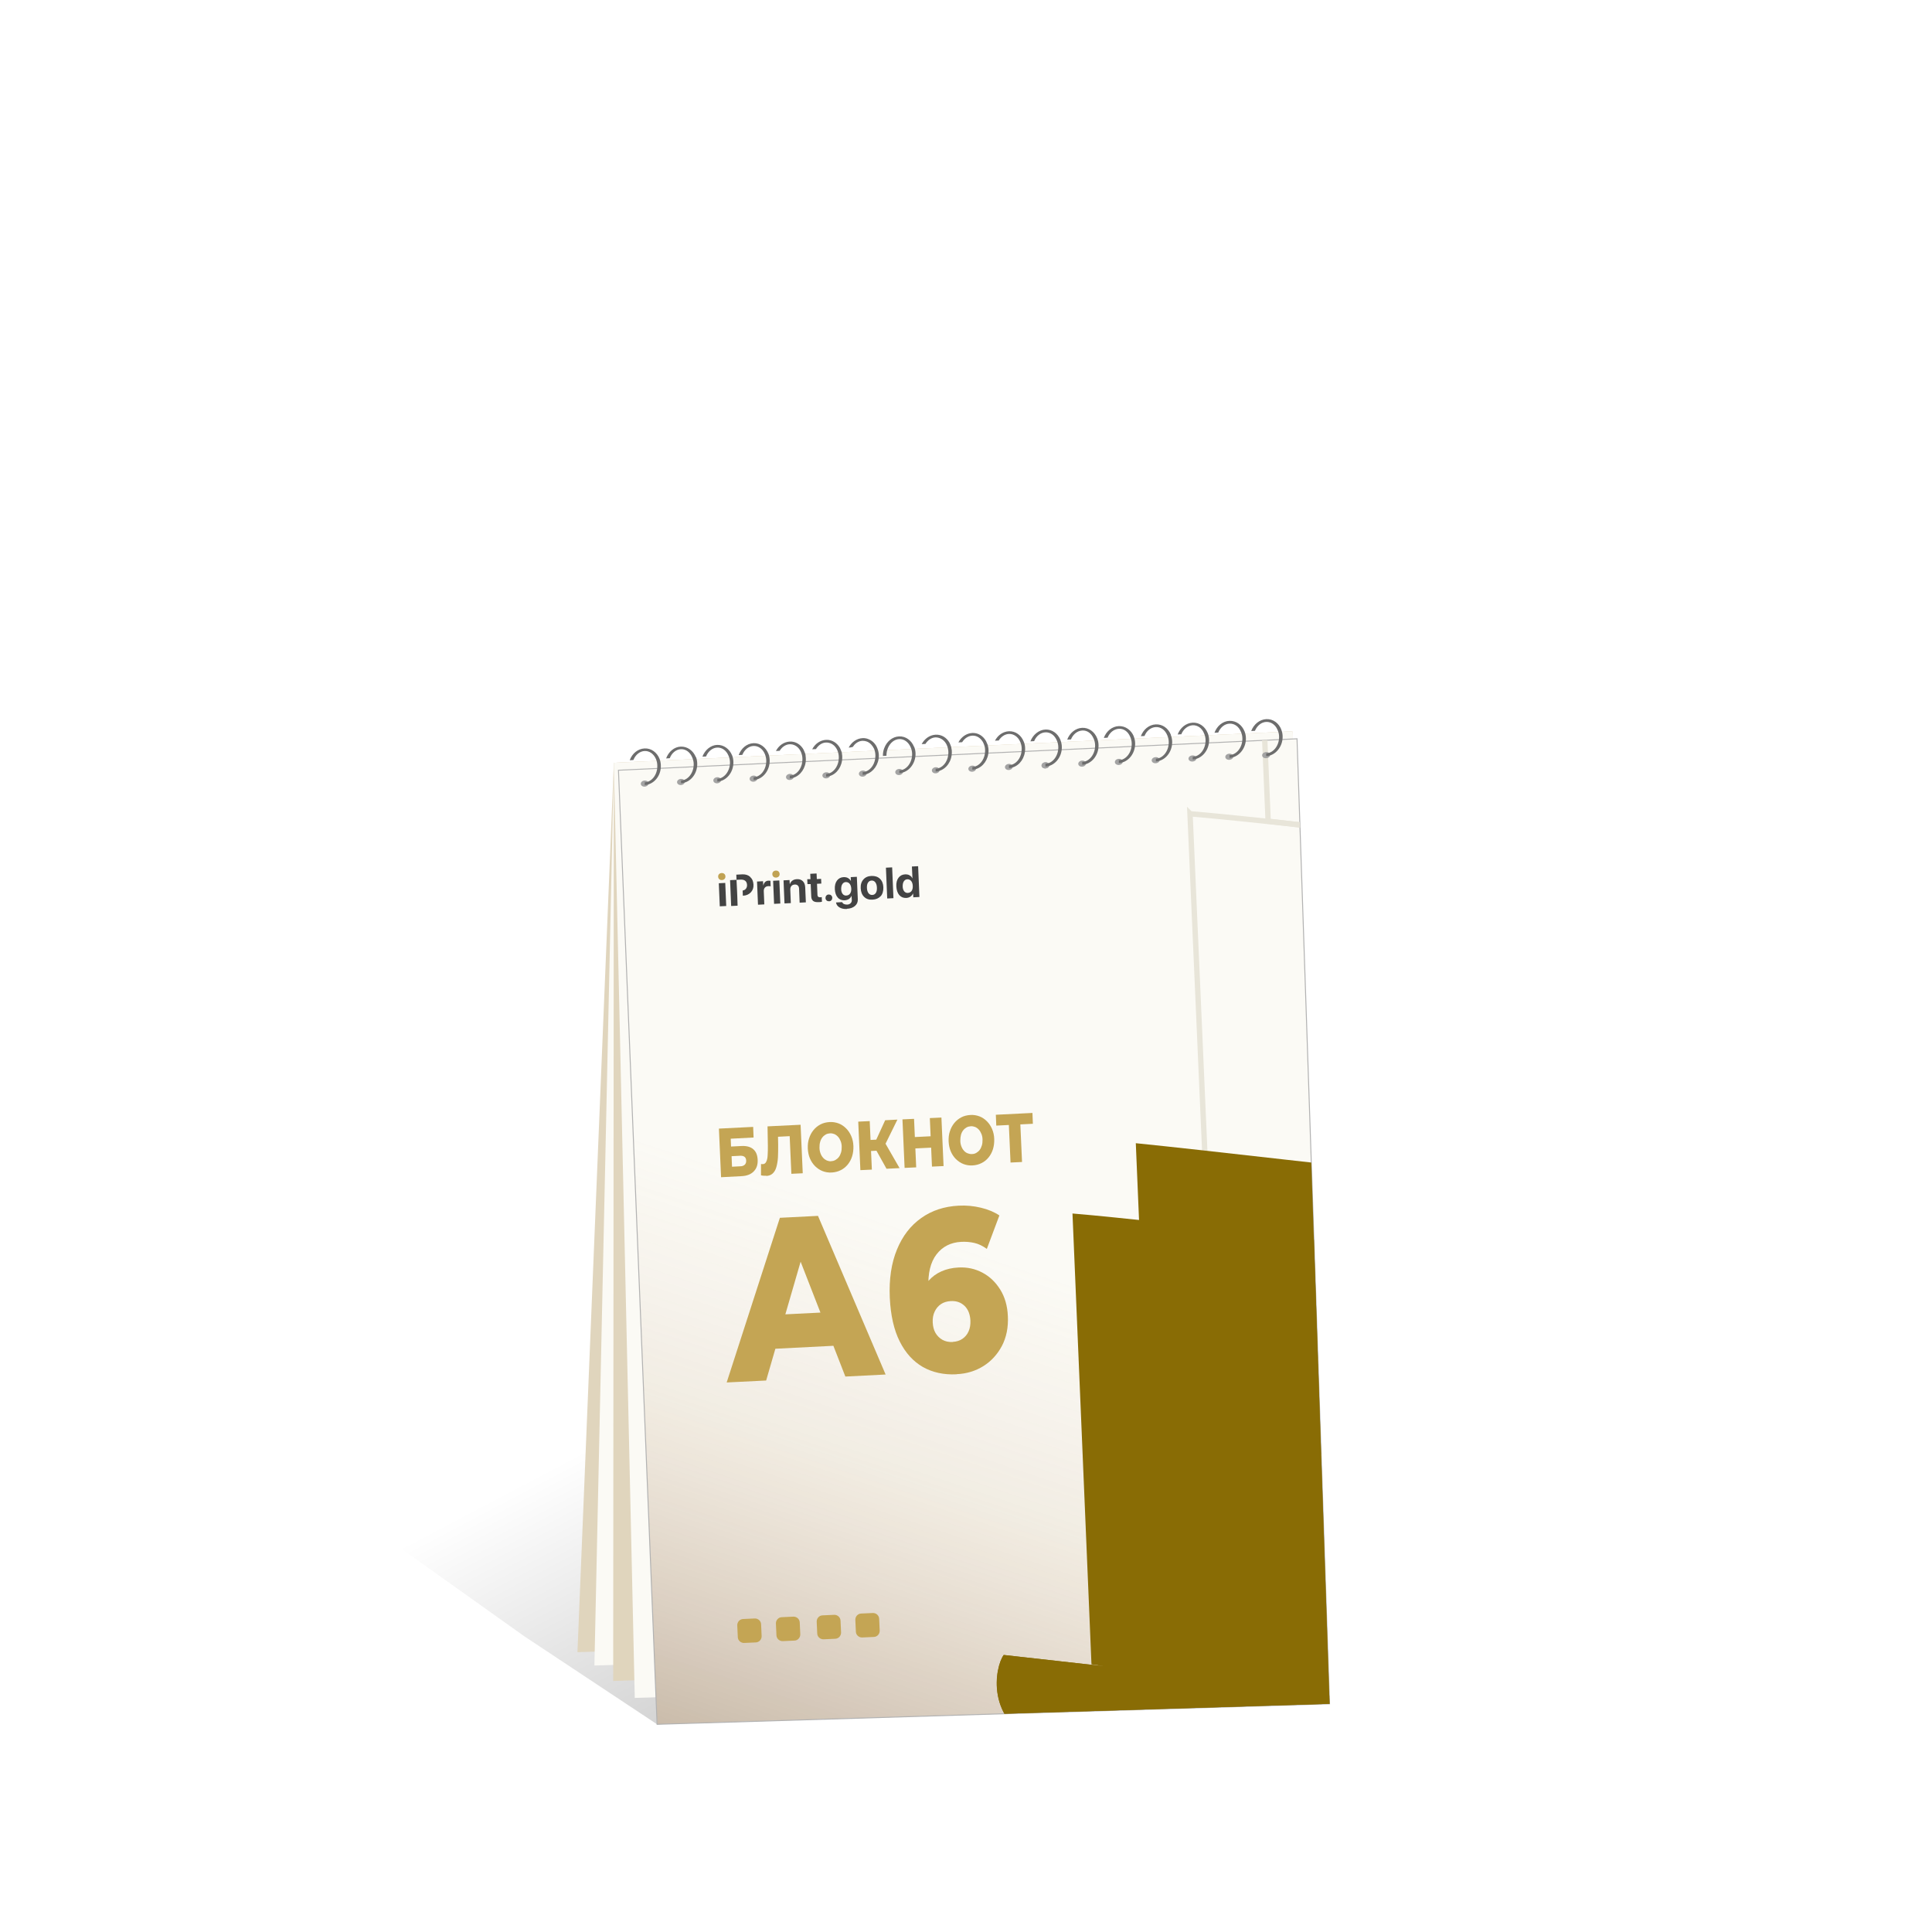 <?xml version="1.0" encoding="UTF-8"?>
<svg id="_Слой_2" data-name="Слой 2" xmlns="http://www.w3.org/2000/svg" xmlns:xlink="http://www.w3.org/1999/xlink" viewBox="0 0 180 180">
  <defs>
    <style>
      .cls-1 {
        fill: #fff;
      }

      .cls-2 {
        fill: url(#_Безымянный_градиент_115);
      }

      .cls-3 {
        fill: url(#_Безымянный_градиент_2-3);
      }

      .cls-3, .cls-4, .cls-5, .cls-6 {
        fill-rule: evenodd;
      }

      .cls-7 {
        fill: #c0a253;
      }

      .cls-8 {
        fill: #c4a554;
      }

      .cls-9 {
        fill: url(#_Безымянный_градиент_2);
      }

      .cls-4 {
        fill: url(#_Безымянный_градиент_2-2);
      }

      .cls-5, .cls-10 {
        stroke: #e8e5d9;
        stroke-width: .5px;
      }

      .cls-5, .cls-10, .cls-11 {
        fill: none;
      }

      .cls-5, .cls-10, .cls-12 {
        stroke-miterlimit: 10;
      }

      .cls-13 {
        fill: #a3a3a3;
      }

      .cls-14 {
        clip-path: url(#clippath);
      }

      .cls-15, .cls-6 {
        fill: #434343;
      }

      .cls-16 {
        fill: #6d6d6d;
      }

      .cls-17 {
        fill: #fbfaf5;
      }

      .cls-12 {
        fill: url(#_Безымянный_градиент_24);
        stroke: #b2b2b2;
        stroke-width: .09px;
      }

      .cls-18 {
        fill: #e0d5bd;
      }
    </style>
    <linearGradient id="_Безымянный_градиент_115" data-name="Безымянный градиент 115" x1="76.67" y1="123.34" x2="105.52" y2="178.11" gradientUnits="userSpaceOnUse">
      <stop offset="0" stop-color="#000" stop-opacity="0"/>
      <stop offset="1" stop-color="#000" stop-opacity=".4"/>
    </linearGradient>
    <linearGradient id="_Безымянный_градиент_24" data-name="Безымянный градиент 24" x1="99.49" y1="89.12" x2="71.93" y2="171.45" gradientUnits="userSpaceOnUse">
      <stop offset=".33" stop-color="#c69c6d" stop-opacity="0"/>
      <stop offset=".58" stop-color="#a98054" stop-opacity=".11"/>
      <stop offset="1" stop-color="#603813" stop-opacity=".4"/>
    </linearGradient>
    <clipPath id="clippath">
      <polygon class="cls-11" points="57.62 71.76 120.84 68.83 123.87 158.74 61.22 160.65 57.62 71.76"/>
    </clipPath>
    <radialGradient id="_Безымянный_градиент_2" data-name="Безымянный градиент 2" cx="-1415.97" cy="1116.92" fx="-1415.97" fy="1116.92" r=".1" gradientTransform="translate(-1189615.84 754756.01) rotate(122.67) scale(903.7 -532) skewX(.12)" gradientUnits="userSpaceOnUse">
      <stop offset="0" stop-color="#ffd88d"/>
      <stop offset=".49" stop-color="#d3b25b"/>
      <stop offset=".77" stop-color="#b3964d"/>
      <stop offset="1" stop-color="#896c05"/>
    </radialGradient>
    <radialGradient id="_Безымянный_градиент_2-2" data-name="Безымянный градиент 2" cx="-1416.01" cy="1119.35" fx="-1416.01" fy="1119.35" r=".1" gradientTransform="translate(-468419.37 877725.27) rotate(87.72) scale(602.89 -449.37) skewX(-.39)" xlink:href="#_Безымянный_градиент_2"/>
    <radialGradient id="_Безымянный_градиент_2-3" data-name="Безымянный градиент 2" cx="-1423.79" cy="1117.12" fx="-1423.79" fy="1117.12" r=".1" gradientTransform="translate(-613223.69 -51984.8) rotate(122.2) scale(199.9 -489.43) skewX(.48)" xlink:href="#_Безымянный_градиент_2"/>
  </defs>
  <g id="_Слой_1-2" data-name="Слой 1">
    <g>
      <rect class="cls-1" width="180" height="180"/>
      <g>
        <polygon class="cls-2" points="98.76 114.99 97.61 52.38 24.59 53.17 24.59 135.17 48.85 152.45 61.22 160.65 123.8 157.85 98.76 114.99"/>
        <g>
          <polygon class="cls-18" points="116.31 151.95 53.8 153.93 57.19 71.07 120.4 68.14 116.31 151.95"/>
          <polygon class="cls-17" points="117.92 153.21 55.38 155.17 57.19 71.07 120.4 68.14 117.92 153.21"/>
          <polygon class="cls-18" points="119.7 154.66 57.13 156.61 57.19 71.07 120.4 68.14 119.7 154.66"/>
          <polygon class="cls-17" points="121.75 156.26 59.14 158.19 57.19 71.07 120.4 68.14 121.75 156.26"/>
          <polygon class="cls-11" points="123.87 158.74 61.22 160.65 57.62 71.76 120.84 68.83 123.87 158.74"/>
          <polygon class="cls-17" points="123.87 158.74 61.22 160.65 57.62 71.76 120.84 68.83 123.87 158.74"/>
          <polygon class="cls-12" points="123.87 158.74 61.22 160.65 57.62 71.76 120.84 68.83 123.87 158.74"/>
          <g class="cls-14">
            <g>
              <path class="cls-10" d="m154.26,129.77l-1.82-41.83c-.19-4.34-3.46-7.88-7.74-8.37l-26.55-3.06-.35-8.37c7.6.77,24.73,2.78,32.57,3.58,9.09.93,9.16,7.52,9.06,11.2l2.02,48.04-7.2-1.21Z"/>
              <path class="cls-5" d="m110.87,75.8l2.18,49.88-9.84-1.15c-.94,1.26-2.03,6.94,4.33,9.34l38.31,4.66c.31.06.62.1.95.12l.22.03s.1-.01.15-.02c.12,0,.25,0,.37,0,3.84-.2,6.84-3.45,6.77-7.31h0s0-.14,0-.14v-.03s0-.03,0-.04l-1.79-41.96c.05-3.53-1.04-8.91-9.02-9.78-2.4-.26-5.69-.64-9.3-1.06-8.17-.94-18.04-2.08-23.31-2.52Z"/>
              <path class="cls-5" d="m147.16,138.66s-.1.01-.15.02l-.22-.03c.12,0,.24,0,.37,0Zm-1.31-.12c-3.12-.6-5.43-2.31-5.57-5.66-.05-1.28.16-2.86.71-3.93l-37.77-4.42c-.8,1.06-1.71,5.46,1.86,8.05,1.14.83,2.51,1.3,3.91,1.47l36.86,4.48Z"/>
            </g>
            <g>
              <path class="cls-9" d="m107.93,156.55l-2.11-50.04c6.47.65,21.06,2.37,27.74,3.05,7.74.79,7.8,6.4,7.72,9.54l1.72,40.91-35.07-3.47Z"/>
              <path class="cls-4" d="m99.92,113.04l1.77,42.02,1.12.17-9.3-1.04c-.8,1.07-1.84,6.25,3.57,8.3l32.62,3.97c.26.05.53.08.81.1l.19.02s.08,0,.12-.01c.1,0,.21,0,.32,0,3.27-.17,5.82-2.94,5.76-6.22h0s0-.12,0-.12v-.03s0-.02,0-.04l-1.53-35.73c.05-3.01-.88-7.59-7.68-8.33-2.04-.22-4.84-.55-7.92-.9-6.96-.8-15.36-1.77-19.85-2.14Z"/>
              <path class="cls-3" d="m130.83,166.56s-.08.01-.12.01l-.19-.02c.1,0,.21,0,.31,0Zm-1.12-.11c-2.66-.51-4.72-2.8-4.84-5.65-.05-1.09.2-2.12.66-3.03h-.04s-31.97-3.58-31.97-3.58c-.8,1.07-1.84,6.25,3.57,8.3l32.62,3.97Z"/>
            </g>
          </g>
          <g>
            <g>
              <path class="cls-8" d="m70.42,153.02l-1.09.05c-.31.01-.58-.23-.59-.54l-.05-1.1c-.01-.31.23-.58.54-.59l1.09-.05c.31-.01.58.23.59.54l.05,1.1c.01.31-.23.58-.54.59Z"/>
              <path class="cls-8" d="m74.02,152.85l-1.09.05c-.31.01-.58-.23-.59-.54l-.05-1.1c-.01-.31.23-.58.54-.59l1.09-.05c.31-.01.58.23.59.54l.05,1.1c.01.31-.23.58-.54.59Z"/>
              <path class="cls-8" d="m77.82,152.68l-1.09.05c-.31.01-.58-.23-.59-.54l-.05-1.1c-.01-.31.23-.58.54-.59l1.09-.05c.31-.01.58.23.59.54l.05,1.1c.01.31-.23.58-.54.59Z"/>
              <path class="cls-8" d="m81.42,152.51l-1.09.05c-.31.01-.58-.23-.59-.54l-.05-1.1c-.01-.31.23-.58.54-.59l1.09-.05c.31-.01.58.23.59.54l.05,1.1c.01.31-.23.58-.54.59Z"/>
            </g>
            <g>
              <path class="cls-8" d="m67.18,109.67l-.2-4.52,3.19-.16.04.99-2.13.11.03.73.99-.05c.46-.02.83.08,1.08.3.26.22.39.55.41.99.02.45-.1.81-.37,1.08-.26.27-.65.42-1.14.44l-1.91.1Zm1.02-.97l.78-.04c.18,0,.31-.06.41-.15.09-.09.14-.22.13-.38-.01-.32-.21-.47-.58-.45l-.78.04.04.98Z"/>
              <path class="cls-8" d="m71.39,109.54c-.07,0-.15,0-.23,0-.08,0-.17-.02-.26-.04v-1.05c.07.01.11.01.16.01.15,0,.26-.08.33-.23.07-.14.12-.34.13-.6s.03-.55.02-.89l-.03-1.8,3.08-.15.2,4.52-1.06.05-.17-3.79.25.27-1.54.08.21-.31.02,1.03c0,.44,0,.84-.02,1.19-.02.35-.08.66-.15.91s-.19.45-.34.59c-.15.14-.34.21-.58.23Z"/>
              <path class="cls-8" d="m77.49,109.24c-.3.02-.59-.03-.85-.13-.26-.1-.49-.26-.7-.46-.2-.2-.36-.44-.48-.72-.12-.28-.18-.59-.2-.93-.01-.34.02-.65.12-.94.09-.29.23-.55.41-.77.18-.22.4-.4.65-.53.25-.13.53-.2.84-.22.31-.02.59.03.86.13.26.1.49.26.69.46.2.2.36.44.48.72.12.28.19.59.2.93.01.34-.03.66-.12.95-.09.29-.23.55-.41.77-.18.22-.4.4-.65.52-.25.13-.53.2-.84.22Zm-.05-1.06c.15,0,.28-.04.4-.11.12-.07.23-.16.32-.28.09-.12.15-.26.2-.42.05-.16.06-.34.06-.53,0-.2-.04-.38-.1-.53-.06-.15-.14-.29-.24-.4-.1-.11-.21-.19-.34-.25-.13-.05-.27-.08-.41-.07s-.28.04-.4.11c-.12.07-.23.16-.32.28s-.16.26-.2.42c-.05.16-.06.34-.06.54,0,.19.04.37.1.53.06.16.14.29.24.4.1.11.21.19.34.25.13.05.26.08.41.07Z"/>
              <path class="cls-8" d="m80.16,109.02l-.2-4.52,1.07-.05.2,4.52-1.07.05Zm.69-1.77l-.04-1.03,1.39-.07.04,1.03-1.39.07Zm1.55-.47l-1-.08,1.07-2.33,1.14-.06-1.21,2.46Zm.2,2.12l-1.17-2.1.84-.65,1.54,2.68-1.22.06Z"/>
              <path class="cls-8" d="m85.36,108.76l-1.08.05-.2-4.52,1.08-.05.2,4.52Zm1.47-1.84l-1.63.08-.05-1.06,1.63-.08.05,1.06Zm-.2-2.75l1.08-.05.2,4.52-1.08.05-.2-4.52Z"/>
              <path class="cls-8" d="m90.61,108.58c-.3.02-.59-.03-.85-.13-.26-.1-.49-.26-.7-.46-.2-.2-.36-.44-.48-.72-.12-.28-.18-.59-.2-.93-.01-.34.02-.66.12-.94.09-.29.23-.55.41-.77.18-.22.4-.4.65-.53.25-.13.53-.2.84-.22.31-.02.59.03.86.13.26.1.49.26.69.46.2.2.36.44.48.72.12.28.19.59.2.93.01.34-.03.66-.12.95-.09.29-.23.55-.41.77-.18.22-.4.4-.65.52-.25.13-.53.2-.84.22Zm-.05-1.06c.15,0,.28-.04.4-.11.12-.07.23-.16.32-.28.09-.12.15-.26.2-.42.05-.16.06-.34.06-.53,0-.2-.04-.38-.1-.53-.06-.15-.14-.29-.24-.4-.1-.11-.21-.19-.34-.25-.13-.05-.27-.08-.41-.07s-.28.04-.4.11c-.12.07-.23.16-.32.28s-.16.26-.2.42-.06.34-.06.54c0,.19.04.37.1.53.06.16.14.29.24.4.1.11.21.19.34.24.13.05.26.08.41.07Z"/>
              <path class="cls-8" d="m94.15,108.32l-.17-3.79.25.27-1.41.07-.04-1.01,3.41-.17.04,1.01-1.41.07.23-.3.17,3.79-1.06.05Z"/>
              <path class="cls-8" d="m67.7,128.81l4.96-15.35,3.55-.18,6.3,14.78-3.75.19-4.97-12.76,1.42-.07-3.83,13.2-3.67.18Zm2.95-3.08l.79-3.19,6.22-.31,1.06,3.1-8.07.41Z"/>
              <path class="cls-8" d="m89.12,128.04c-1.19.06-2.23-.17-3.14-.68-.9-.52-1.62-1.31-2.16-2.39-.54-1.08-.84-2.43-.92-4.05-.08-1.75.15-3.25.67-4.51.52-1.26,1.27-2.23,2.26-2.93.98-.7,2.14-1.08,3.48-1.15.72-.04,1.41.03,2.08.19.67.16,1.24.4,1.72.72l-1.17,3.12c-.38-.28-.77-.47-1.17-.56-.4-.09-.8-.12-1.21-.1-.98.05-1.75.44-2.31,1.17-.56.73-.81,1.77-.75,3.12.01.24.02.5.04.76.02.27.05.53.1.8l-.95-.84c.22-.54.49-1,.82-1.38.33-.38.73-.67,1.2-.88.47-.21,1-.33,1.6-.36.8-.04,1.54.12,2.22.48.68.36,1.23.89,1.66,1.58.43.69.67,1.52.71,2.48.05,1.05-.14,1.97-.55,2.76-.42.79-.99,1.42-1.72,1.88s-1.57.72-2.5.76Zm-.35-3.02c.34-.02.64-.11.89-.28.25-.17.45-.4.58-.7.13-.29.19-.63.17-1.02-.03-.57-.21-1.03-.54-1.35-.34-.33-.77-.48-1.29-.45-.35.02-.66.11-.91.28-.25.17-.45.4-.59.7-.14.29-.2.64-.18,1.02.02.37.1.7.26.97.16.27.37.48.65.64.27.15.59.22.96.2Z"/>
            </g>
            <g>
              <path class="cls-6" d="m67.66,84.41l-.6.03-.09-2.15.6-.03.09,2.15Zm2.96-.13l-.09-2.15.56-.03.02.39h.01c.03-.14.09-.25.17-.32.08-.08.19-.12.32-.12.06,0,.12,0,.17.01l.02.52c-.06-.02-.13-.03-.21-.02-.14,0-.25.05-.33.14-.08.09-.11.21-.1.36l.05,1.2-.58.03Zm1.41-2.22l.09,2.15.58-.03-.09-2.15-.58.03Zm1.06,2.11l-.09-2.15.56-.03.02.38h.01c.05-.14.13-.25.24-.33.11-.08.25-.12.41-.13.24-.01.42.05.56.19.14.14.21.33.22.58l.06,1.39-.58.03-.05-1.27c0-.14-.04-.25-.11-.32-.07-.07-.17-.11-.3-.1s-.23.05-.31.14c-.07.09-.11.21-.1.35l.05,1.24-.58.03Zm2.98-2.79l-.58.03.02.5h-.3s.02.46.02.46h.3s.05,1.12.05,1.12c0,.21.07.36.18.45.11.09.29.12.54.11.12,0,.21-.02.28-.04l-.02-.43s-.09.01-.14.02c-.17,0-.26-.07-.26-.23l-.04-1.03.4-.02-.02-.44-.4.02-.02-.5Zm-6.17.32c-.19-.17-.43-.25-.73-.24l-.57.03.02.48-.6.03.1,2.41.6-.03-.03-.91-.02-.47-.05-1.03.41-.02c.17,0,.31.03.41.12.1.08.15.21.16.37s-.04.29-.13.39c-.07.07-.16.12-.28.14l.02.48h.01c.3-.01.55-.12.73-.31.18-.19.27-.43.25-.73s-.11-.53-.31-.7Z"/>
              <ellipse class="cls-7" cx="67.24" cy="81.67" rx=".34" ry=".33" transform="translate(-5.94 5.28) rotate(-4.31)"/>
              <ellipse class="cls-7" cx="72.29" cy="81.44" rx=".34" ry=".33" transform="translate(-5.91 5.66) rotate(-4.31)"/>
              <path class="cls-15" d="m77.46,83.87c-.06.07-.13.1-.22.1s-.17-.02-.23-.08c-.06-.06-.1-.13-.1-.22s.02-.17.08-.23c.06-.07.13-.1.22-.1s.17.02.23.08c.06.06.1.13.1.22s-.02.17-.08.23Z"/>
              <path class="cls-15" d="m78.86,83.43c.15,0,.26-.07.34-.18.08-.11.12-.27.11-.46s-.06-.34-.15-.45c-.09-.11-.21-.16-.35-.16s-.25.07-.33.19c-.08.12-.11.27-.11.47s.06.34.14.45c.09.11.2.15.35.15Zm.04,1.26c-.28.01-.51-.04-.69-.15-.18-.11-.29-.26-.32-.46l.57-.03c.03.07.08.13.16.17.08.04.18.06.29.06.15,0,.26-.05.34-.13.08-.08.12-.18.11-.31l-.02-.37h-.01c-.05.12-.13.21-.24.29-.12.07-.25.11-.4.12-.26.01-.48-.07-.64-.26-.16-.18-.25-.44-.27-.77s.05-.61.2-.81c.15-.2.36-.31.63-.32.15,0,.29.02.4.09.12.07.21.16.27.28h0s-.02-.37-.02-.37l.57-.03.09,2.1c.01.25-.08.46-.27.62-.19.16-.44.25-.76.26Z"/>
              <path class="cls-15" d="m82.05,83.49c-.18.2-.43.31-.76.33s-.59-.07-.78-.26c-.2-.19-.3-.46-.32-.8s.07-.62.25-.82c.18-.21.44-.32.76-.33s.58.07.78.26c.2.19.31.46.32.8s-.07.63-.25.83Zm-.78-.11c.14,0,.25-.07.33-.19.08-.12.11-.29.1-.5s-.06-.37-.15-.49c-.09-.11-.2-.17-.35-.16s-.25.07-.33.19c-.08.12-.11.29-.1.5s.06.37.15.49c.09.11.2.17.35.16Z"/>
              <path class="cls-15" d="m82.66,83.71l-.12-2.87.58-.03.12,2.87-.58.03Z"/>
              <path class="cls-15" d="m84.43,83.66c-.27.01-.48-.08-.65-.27-.16-.19-.25-.46-.27-.8s.05-.61.2-.81c.15-.2.36-.31.63-.32.15,0,.29.02.4.09.12.07.21.16.26.28h.01s-.05-1.1-.05-1.1l.58-.03.12,2.87-.57.03-.02-.37h0c-.05.12-.13.22-.24.3-.11.08-.25.12-.4.13Zm.12-1.74c-.15,0-.26.07-.34.19-.08.12-.11.27-.11.47s.06.35.14.46c.09.11.21.16.35.15s.26-.07.34-.18c.08-.12.12-.27.11-.47s-.06-.35-.15-.46c-.09-.11-.21-.16-.35-.16Z"/>
            </g>
          </g>
          <g>
            <path class="cls-13" d="m60.42,72.99c0-.16-.16-.28-.36-.27s-.36.14-.36.3.16.28.36.27.36-.14.36-.3Z"/>
            <path class="cls-13" d="m63.8,72.84c0-.16-.16-.28-.36-.27s-.36.14-.36.3.16.28.36.27.36-.14.36-.3Z"/>
            <path class="cls-13" d="m67.18,72.68c0-.16-.16-.28-.36-.27s-.36.14-.36.3.16.28.36.27.36-.14.36-.3Z"/>
            <path class="cls-13" d="m70.56,72.53c0-.16-.16-.28-.36-.27s-.36.14-.36.3.16.28.36.27.36-.14.36-.3Z"/>
            <path class="cls-13" d="m73.95,72.37c0-.16-.16-.28-.36-.27s-.36.14-.36.3.16.28.36.27.36-.14.36-.3Z"/>
            <path class="cls-13" d="m77.34,72.22c0-.16-.16-.28-.36-.27s-.36.14-.36.3.16.28.36.27.36-.14.36-.3Z"/>
            <path class="cls-13" d="m80.74,72.06c0-.16-.16-.28-.36-.27s-.36.14-.36.3.16.28.36.27.36-.14.36-.3Z"/>
            <path class="cls-13" d="m84.13,71.91c0-.16-.16-.28-.36-.27s-.36.14-.36.3.16.28.36.27.36-.14.36-.3Z"/>
            <path class="cls-13" d="m87.54,71.75c0-.16-.16-.28-.36-.27s-.36.14-.36.3.16.28.36.27.36-.14.36-.3Z"/>
            <path class="cls-13" d="m90.94,71.6c0-.16-.16-.28-.36-.27s-.36.14-.36.3.16.28.36.27.36-.14.36-.3Z"/>
            <path class="cls-13" d="m94.35,71.44c0-.16-.16-.28-.36-.27s-.36.14-.36.3.16.28.36.27.36-.14.36-.3Z"/>
            <path class="cls-13" d="m97.76,71.29c0-.16-.16-.28-.36-.27s-.36.14-.36.3.16.28.36.27.36-.14.36-.3Z"/>
            <path class="cls-13" d="m97.76,71.29c0-.16-.16-.28-.36-.27s-.36.14-.36.3.16.28.36.27.36-.14.36-.3Z"/>
            <path class="cls-13" d="m101.18,71.13c0-.16-.16-.28-.36-.27s-.36.14-.36.3.16.28.36.27.36-.14.36-.3Z"/>
            <path class="cls-13" d="m104.6,70.97c0-.16-.16-.28-.37-.27s-.36.14-.36.3.16.28.37.27.36-.14.36-.3Z"/>
            <path class="cls-13" d="m108.04,70.81c0-.16-.16-.28-.37-.27s-.37.14-.37.3c0,.16.16.28.37.27s.37-.14.37-.3Z"/>
            <path class="cls-13" d="m111.47,70.65c0-.16-.16-.28-.37-.27s-.37.14-.37.3.16.28.37.27.37-.14.37-.3Z"/>
            <path class="cls-13" d="m114.9,70.49c0-.16-.16-.28-.37-.27s-.37.14-.37.3.16.28.37.27.37-.14.37-.3Z"/>
            <path class="cls-13" d="m118.33,70.34c0-.16-.16-.28-.37-.27s-.37.14-.37.3.16.28.37.27.37-.14.37-.3Z"/>
            <path class="cls-16" d="m61.45,70.7c-.24-.6-.77-1-1.4-.97s-1.16.48-1.38,1.1l.34-.02c.19-.48.59-.82,1.05-.84s.85.28,1.05.74c.08.18.13.4.13.63v.03c.01.81-.52,1.49-1.17,1.52v.25c.83-.04,1.51-.83,1.5-1.77,0-.24-.04-.47-.12-.67Zm3.38-.16c-.24-.6-.78-1-1.4-.98s-1.14.48-1.37,1.1l.34-.02c.18-.48.58-.82,1.04-.84s.85.29,1.04.74c.09.19.15.42.15.65v.02c0,.8-.53,1.48-1.18,1.51v.25c.84-.04,1.51-.83,1.51-1.78,0-.24-.04-.47-.12-.67Zm3.38-.16c-.24-.6-.78-1-1.39-.98s-1.15.48-1.38,1.1l.34-.02c.19-.47.58-.81,1.04-.83s.85.28,1.04.73c.09.19.15.42.15.65v.02c0,.8-.53,1.48-1.18,1.51v.26c.83-.04,1.5-.84,1.5-1.78,0-.24-.04-.47-.12-.67Zm3.38-.16c-.24-.6-.78-1.01-1.39-.98-.63.03-1.15.48-1.38,1.11l.34-.02c.19-.47.58-.81,1.04-.83s.86.28,1.05.73c.08.19.14.41.14.64v.03c0,.81-.52,1.48-1.18,1.51v.26c.83-.04,1.5-.84,1.5-1.79,0-.24-.04-.47-.12-.67Zm3.47.16c-.02-.11-.05-.22-.1-.32-.03-.07-.06-.14-.09-.21-.26-.48-.74-.79-1.29-.76s-1.03.37-1.29.88l.35-.02c.21-.35.56-.6.94-.61s.73.19.94.53c.04.06.08.13.11.21.04.1.08.21.1.32.02.1.03.21.03.32v.03c0,.68-.37,1.28-.89,1.46-.1.03-.19.05-.29.05v.26c.12,0,.23-.03.34-.06.66-.2,1.16-.91,1.16-1.72,0-.12-.01-.24-.03-.35Zm3.39-.16c-.02-.11-.05-.22-.1-.32-.03-.07-.06-.14-.09-.21-.27-.48-.75-.79-1.3-.76s-1.03.37-1.29.88l.35-.02c.22-.35.55-.6.94-.61s.74.19.95.53c.04.06.08.13.11.21.04.1.08.21.1.32.02.11.03.21.03.32v.03c0,.68-.38,1.28-.89,1.46-.09.04-.18.06-.29.06v.25c.12,0,.24-.03.34-.06.67-.2,1.16-.91,1.16-1.72,0-.12,0-.24-.03-.35Zm3.3-.48c-.15-.42-.47-.74-.85-.88-.17-.07-.35-.1-.54-.09-.55.03-1.03.38-1.29.88h.03c.12,0,.24-.03.35-.06.18-.28.45-.49.75-.55h0c.06-.01.1-.02.17-.02.14,0,.27.02.4.07.28.11.51.35.66.66.08.19.13.41.13.65v.02c0,.68-.38,1.28-.9,1.46-.09.04-.19.06-.29.06v.25c.11,0,.23-.03.34-.06.66-.2,1.17-.91,1.17-1.72,0-.24-.05-.46-.13-.67Zm3.41-.16c-.24-.6-.77-1-1.4-.97s-1.15.48-1.38,1.1c-.08.21-.12.45-.12.68v.04s.33-.02.33-.02c0,0,0-.02,0-.04,0-.24.05-.47.14-.68.19-.47.59-.81,1.05-.83s.85.28,1.05.73c.09.19.15.42.15.65v.02c0,.82-.53,1.49-1.19,1.52v.25c.83-.04,1.51-.84,1.51-1.79,0-.24-.05-.47-.13-.67Zm3.49.16c-.02-.11-.04-.22-.09-.32-.03-.07-.06-.14-.09-.21-.27-.49-.75-.79-1.3-.76s-1.03.37-1.3.88l.35-.02c.22-.35.55-.59.94-.61h0c.38,0,.73.19.95.53.04.06.08.13.11.21.05.1.08.21.1.32.03.11.04.23.04.35,0,.69-.38,1.28-.9,1.46-.1.04-.19.06-.29.06v.25c.12,0,.24-.03.34-.06.67-.2,1.17-.9,1.17-1.73,0-.12,0-.24-.04-.35Zm3.41-.16c-.02-.11-.04-.22-.1-.32-.03-.07-.06-.14-.09-.21-.27-.48-.74-.79-1.29-.76s-1.03.38-1.29.88l.35-.02c.22-.35.56-.59.95-.61s.72.19.94.52c.04.06.08.13.11.21.05.1.08.21.11.32.02.11.03.21.03.32v.04c0,.68-.38,1.27-.9,1.45-.1.04-.19.06-.29.06v.25c.12,0,.23-.03.34-.06.67-.2,1.17-.9,1.17-1.72,0-.12-.01-.24-.04-.36Zm3.32-.48c-.23-.6-.76-1-1.39-.97-.55.03-1.03.37-1.29.88l.35-.02c.22-.35.56-.59.94-.61.46-.02.86.27,1.06.73.08.18.14.4.14.64v.04c0,.69-.38,1.27-.9,1.45-.09.04-.18.06-.29.06v.26c.12,0,.24-.03.34-.06.68-.2,1.17-.91,1.17-1.73,0-.25-.04-.47-.13-.68Zm3.42-.16c-.24-.6-.78-1-1.4-.97-.62.03-1.16.48-1.4,1.1l.35-.02c.19-.47.59-.8,1.05-.82s.85.27,1.05.73c.09.19.15.42.15.66v.02c0,.81-.54,1.49-1.2,1.52v.26c.85-.04,1.53-.85,1.53-1.79,0-.25-.05-.48-.13-.68Zm0,0c-.24-.6-.78-1-1.4-.97-.62.03-1.16.48-1.4,1.1l.35-.02c.19-.47.59-.8,1.05-.82s.85.27,1.05.73c.09.19.15.42.15.66v.02c0,.81-.54,1.49-1.2,1.52v.26c.85-.04,1.53-.85,1.53-1.79,0-.25-.05-.48-.13-.68Zm3.42-.16c-.24-.6-.78-1-1.4-.97s-1.16.48-1.39,1.1l.35-.02c.19-.47.58-.8,1.05-.83s.85.27,1.05.73c.09.19.15.42.15.66v.02c0,.81-.54,1.49-1.2,1.52v.26c.84-.04,1.52-.84,1.52-1.79,0-.25-.05-.48-.13-.68Zm3.42-.16c-.24-.59-.77-.99-1.4-.97h0c-.62.02-1.17.47-1.4,1.1l.35-.02c.19-.48.59-.8,1.05-.83s.86.27,1.05.73c.09.19.15.41.15.65v.03c0,.81-.53,1.49-1.2,1.52v.26c.84-.04,1.52-.84,1.52-1.8,0-.25-.05-.48-.13-.68Zm3.45-.16c-.24-.6-.77-1-1.41-.97s-1.16.48-1.39,1.1l.34-.02c.19-.48.59-.81,1.06-.83s.86.28,1.05.74c.09.19.15.42.15.66v.02c0,.82-.54,1.5-1.2,1.53v.25c.84-.04,1.52-.84,1.52-1.8,0-.25-.05-.47-.13-.67Zm3.43-.16c-.24-.6-.77-1-1.4-.97s-1.17.48-1.4,1.1l.34-.02c.19-.48.6-.81,1.06-.84.46-.02.87.28,1.05.74.09.19.15.41.15.65v.03c0,.81-.53,1.49-1.2,1.52v.25c.84-.04,1.53-.84,1.53-1.79,0-.25-.05-.47-.13-.68Zm3.43-.16c-.24-.6-.77-1-1.4-.98s-1.17.48-1.4,1.11l.35-.02c.2-.48.59-.81,1.05-.83s.86.27,1.05.73c.09.19.15.41.15.65v.03c0,.81-.54,1.49-1.2,1.52v.26c.84-.04,1.53-.85,1.53-1.8,0-.25-.05-.47-.13-.68Zm3.43-.16c-.23-.6-.77-1.01-1.4-.98s-1.17.48-1.41,1.11l.35-.02c.2-.48.6-.81,1.05-.83s.86.27,1.05.73c.09.19.15.41.15.65v.03c0,.81-.54,1.49-1.2,1.52v.26c.84-.04,1.53-.85,1.53-1.8,0-.25-.04-.47-.13-.68Z"/>
          </g>
        </g>
      </g>
    </g>
  </g>
</svg>
